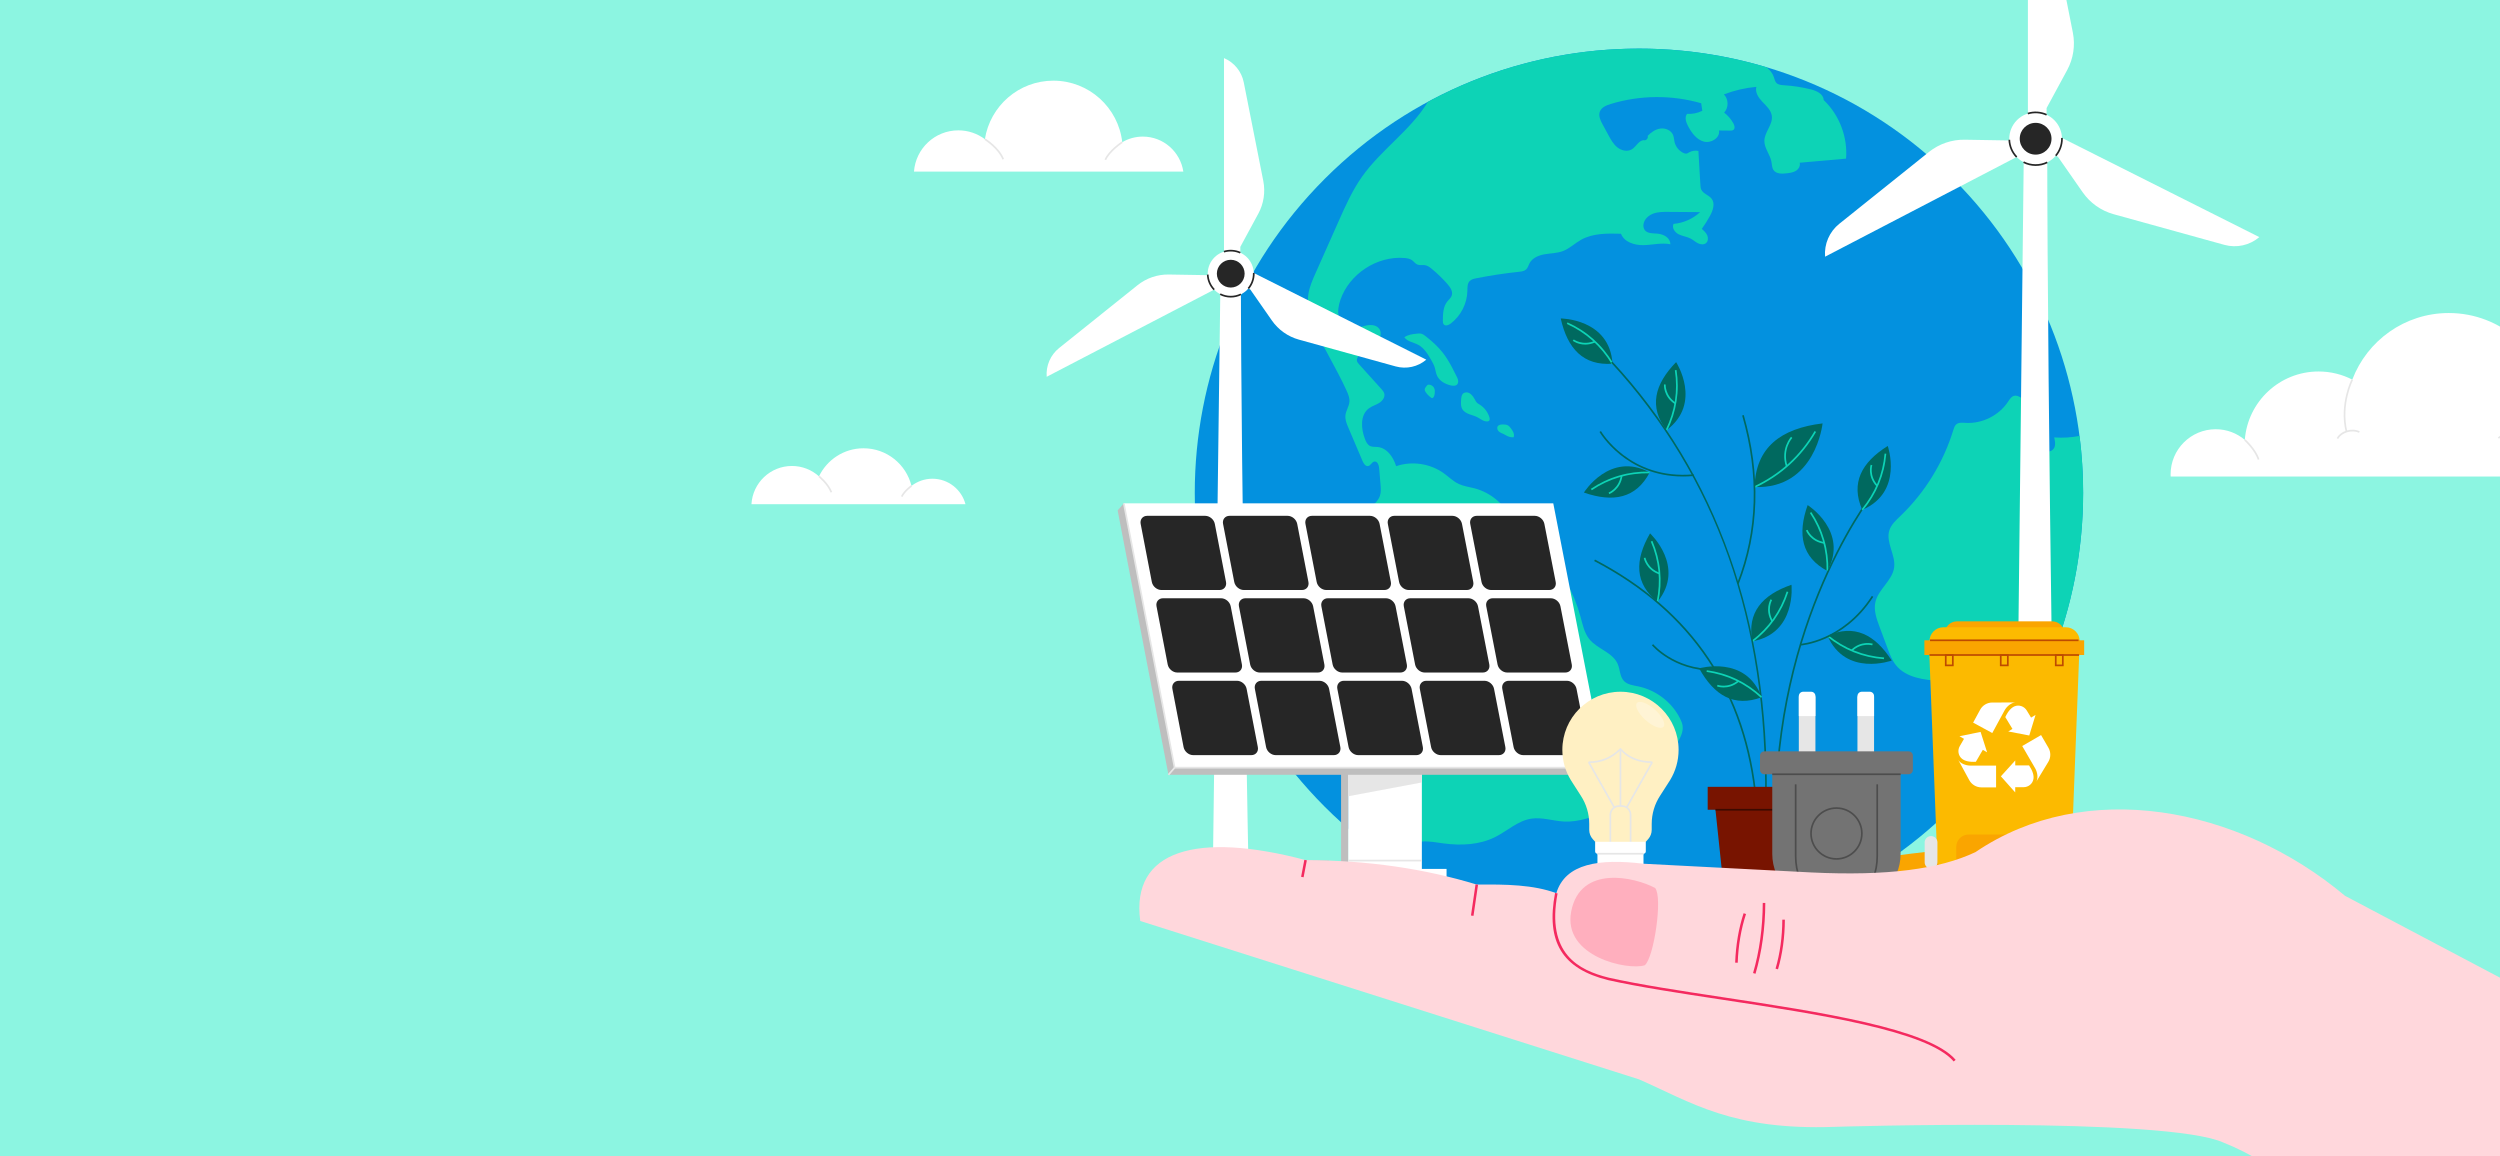 <svg width="1198" height="554" viewBox="0 0 1198 554" fill="none" xmlns="http://www.w3.org/2000/svg">
<rect x="0" y="0" width="1198" height="554" fill="#333333" stroke="none"/>
<g clip-path="url(#clip0_380_13444)">
<rect width="1198" height="554" fill="#8CF5E1"/>
<path d="M995.311 402.534C1032.63 396.509 1061.52 404.201 1061.22 427.102L1029.47 435.149L843.236 422.86C878.04 413.135 926.149 405.88 995.311 402.534Z" fill="#FAA500"/>
<path d="M935.899 386.656C1019.02 303.531 1019.02 168.759 935.899 85.635C852.775 2.51 718.003 2.51 634.878 85.635C551.754 168.759 551.754 303.531 634.878 386.656C718.003 469.78 852.775 469.78 935.899 386.656Z" fill="#0391DF"/>
<path d="M687.473 175.921C687.096 174.759 686.487 173.687 685.883 172.625C684.258 169.768 682.486 166.765 679.583 165.225C677.334 164.031 674.429 163.714 672.964 161.631C674.645 160.377 676.842 160.113 678.928 159.89C679.649 159.813 680.389 159.738 681.092 159.918C681.878 160.12 682.547 160.623 683.186 161.123C686.13 163.429 688.943 165.938 691.266 168.87C692.964 171.014 694.384 173.363 695.672 175.772C696.325 176.993 696.946 178.232 697.557 179.475C698.072 180.523 698.822 181.637 698.763 182.847C698.579 186.618 692.847 184.14 691.251 183.022C690.205 182.288 689.27 181.351 688.7 180.196C688.037 178.853 687.93 177.332 687.473 175.921Z" fill="#0DD3B6"/>
<path d="M700.704 196.011C701.39 197.207 702.662 197.946 703.949 198.442C705.235 198.938 706.596 199.249 707.825 199.876C709.462 200.71 711.007 202.131 712.834 201.929C713.071 201.903 713.314 201.844 713.502 201.697C713.979 201.322 713.902 200.586 713.731 200.004C713 197.527 711.345 195.335 709.163 193.954C708.61 193.604 708.014 193.295 707.582 192.804C707.235 192.408 707.017 191.919 706.769 191.454C705.823 189.684 704.095 187.379 701.78 188.181C700.234 188.716 700.192 190.869 700.117 192.212C700.045 193.499 700.043 194.858 700.704 196.011Z" fill="#0DD3B6"/>
<path d="M685.956 190.696C686.037 190.748 686.123 190.801 686.219 190.81C686.321 190.819 686.421 190.778 686.511 190.727C687.193 190.339 687.404 189.466 687.499 188.687C687.61 187.78 687.647 186.821 687.264 185.991C686.955 185.32 686.364 184.798 685.679 184.532C685.332 184.396 684.958 184.326 684.584 184.336C684.083 184.35 683.9 184.588 683.615 184.963C683.229 185.473 682.672 186.052 682.72 186.741C682.773 187.502 683.394 188.25 683.857 188.815C684.47 189.565 685.188 190.12 685.956 190.696Z" fill="#0DD3B6"/>
<path d="M720.645 208.057C721.226 208.347 721.77 208.709 722.36 208.98C723.24 209.385 724.214 209.582 725.182 209.551C725.223 209.55 725.266 209.548 725.3 209.526C725.342 209.498 725.362 209.448 725.378 209.399C725.614 208.67 725.488 207.862 725.188 207.156C724.889 206.45 724.427 205.827 723.969 205.211C723.616 204.736 723.251 204.25 722.749 203.935C722.03 203.485 721.09 203.389 720.26 203.391C719.606 203.392 718.899 203.455 718.307 203.756C717.081 204.379 717.362 205.892 718.224 206.725C718.895 207.374 719.828 207.648 720.645 208.057Z" fill="#0DD3B6"/>
<path d="M996.513 208.899C992.516 209.663 988.42 209.909 984.362 209.614C984.718 211.145 985.069 212.78 984.527 214.256C983.986 215.732 982.165 216.842 980.802 216.06C979.748 215.455 979.459 214.093 979.274 212.892C977.933 204.196 975.703 194.254 967.883 190.22C967.111 189.822 966.25 189.489 965.392 189.626C963.934 189.86 963.05 191.303 962.233 192.533C957.852 199.127 949.828 203.122 941.926 202.642C940.359 202.547 938.589 202.352 937.41 203.387C936.652 204.053 936.338 205.078 936.043 206.043C931.273 221.639 922.45 235.976 910.676 247.261C908.558 249.29 906.257 251.36 905.375 254.157C903.557 259.92 908.463 265.905 907.678 271.896C906.85 278.225 900.062 282.338 898.68 288.569C897.812 292.48 899.235 296.496 900.636 300.249C901.957 303.79 903.279 307.331 904.601 310.872C905.627 313.621 906.681 316.421 908.505 318.72C913.339 324.81 922.039 325.818 929.796 326.354C936.63 326.826 944.611 326.828 948.904 321.489C957.464 316.53 955.894 335.362 954.466 338.616C951.901 344.467 950.435 350.799 950.173 357.182C950.049 360.217 950.375 363.201 950.486 366.225C950.533 367.488 950.799 368.584 951.188 369.613C980.615 333.105 998.243 286.687 998.243 236.145C998.243 226.914 997.653 217.82 996.513 208.899Z" fill="#0DD3B6"/>
<path d="M672.142 408.119C674.006 405.086 677.671 403.568 681.218 403.272C684.765 402.976 688.306 403.703 691.834 404.172C700.167 405.28 708.971 404.879 716.484 401.111C722.293 398.199 727.315 393.317 733.735 392.311C738.967 391.491 744.217 393.417 749.507 393.677C756.581 394.025 763.424 391.399 770.019 388.816C771.304 388.312 772.653 387.763 773.501 386.673C774.139 385.853 774.418 384.817 774.646 383.804C775.931 378.09 776.94 370.943 782.467 369.006C784.983 368.125 787.768 368.69 790.403 368.283C796.56 367.333 800.59 361.497 803.721 356.111C805.191 353.584 806.679 350.807 806.318 347.906C806.164 346.67 805.677 345.499 805.123 344.383C801.242 336.563 793.638 330.696 785.09 328.926C782.625 328.415 779.879 328.119 778.161 326.279C776.197 324.174 776.359 320.897 775.237 318.246C772.858 312.625 765.502 311.057 761.648 306.324C759.181 303.296 758.394 299.288 757.376 295.518C755.838 289.82 753.6 284.311 750.73 279.154C749.816 277.513 748.779 275.846 747.182 274.857C744.834 273.404 741.832 273.727 739.162 273.024C734.373 271.764 731.083 267.311 729.201 262.731C727.32 258.15 726.444 253.186 724.318 248.713C720.909 241.541 714.228 236.005 706.547 233.988C704.047 233.332 701.429 233.021 699.083 231.936C696.375 230.682 694.234 228.494 691.811 226.754C685.334 222.103 676.576 220.808 669.031 223.385C667.654 219.04 664.776 214.758 660.253 214.203C659.022 214.052 657.71 214.273 656.587 213.75C655.309 213.155 654.628 211.764 654.116 210.451C652.17 205.459 651.694 198.827 656.01 195.651C657.49 194.562 659.326 194.071 660.889 193.106C662.453 192.14 663.805 190.364 663.34 188.586C663.112 187.715 662.489 187.011 661.886 186.343C658.359 182.434 654.832 178.525 651.305 174.616C650.816 174.074 650.304 173.484 650.21 172.76C650.095 171.871 650.643 171.033 651.26 170.384C653.339 168.197 656.351 167.169 658.712 165.289C661.073 163.41 662.704 159.803 660.841 157.43C659.309 155.478 656.34 155.516 653.941 156.151C651.542 156.785 649.092 157.84 646.672 157.296C644.053 156.707 642.129 154.272 641.526 151.657C640.923 149.041 641.442 146.288 642.307 143.748C646.557 131.257 659.907 122.525 673.054 123.638C674.294 123.743 675.579 123.945 676.599 124.66C677.534 125.315 678.195 126.369 679.255 126.794C680.38 127.245 681.662 126.874 682.858 127.067C684.111 127.271 685.173 128.073 686.154 128.879C688.833 131.08 691.331 133.502 693.615 136.111C694.99 137.68 696.369 139.742 695.651 141.701C695.25 142.797 694.277 143.56 693.547 144.47C691.566 146.938 691.443 150.365 691.409 153.529C691.402 154.244 691.427 155.044 691.937 155.546C692.782 156.378 694.206 155.778 695.155 155.065C699.986 151.433 703.023 145.522 703.162 139.48C703.202 137.786 703.105 135.87 704.29 134.659C705.091 133.842 706.282 133.574 707.404 133.352C714.18 132.01 721.017 130.973 727.886 130.245C729.116 130.115 730.444 129.952 731.339 129.099C732.156 128.321 732.424 127.145 732.952 126.148C734.325 123.554 737.374 122.326 740.267 121.833C743.16 121.339 746.175 121.361 748.92 120.325C752.119 119.118 754.631 116.601 757.611 114.925C763.317 111.717 770.233 111.82 776.777 112.01C778.316 116.03 783.275 117.565 787.579 117.471C791.884 117.377 796.221 116.204 800.444 117.045C800.384 113.898 797.219 112.182 794.081 111.944C791.972 111.783 789.47 111.945 788.185 110.264C787.548 109.43 787.398 108.297 787.59 107.265C788.03 104.906 790.094 103.116 792.356 102.314C794.617 101.511 797.074 101.52 799.473 101.538C804.55 101.576 809.627 101.613 814.705 101.652C811.228 104.86 806.672 106.877 801.959 107.293C801.028 109.131 802.569 111.352 804.411 112.277C806.252 113.202 808.401 113.391 810.22 114.359C811.425 115 812.44 115.96 813.66 116.572C814.88 117.183 816.477 117.373 817.523 116.496C818.56 115.626 818.653 113.994 818.106 112.756C817.559 111.517 816.516 110.579 815.502 109.681C816.944 107.669 818.261 105.569 819.444 103.396C820.819 100.871 821.968 97.603 820.26 95.29C818.91 93.46 816.143 92.888 815.227 90.806C814.919 90.108 814.871 89.327 814.826 88.566C814.509 83.151 814.191 77.737 813.874 72.322C812.379 71.999 810.766 72.248 809.437 73.007C808.994 73.261 808.558 73.576 808.05 73.626C807.651 73.665 807.256 73.533 806.889 73.375C804.692 72.428 802.995 70.4 802.449 68.072C802.185 66.945 802.173 65.752 801.732 64.682C800.811 62.445 798.127 61.297 795.727 61.598C793.327 61.899 791.22 63.377 789.551 65.127C790.03 66.229 788.705 67.602 787.587 67.162C785.214 67.399 784.042 70.277 782.016 71.535C779.911 72.842 777.043 72.197 775.096 70.665C773.148 69.134 771.915 66.894 770.733 64.716C769.812 63.02 768.892 61.324 767.971 59.627C766.943 57.733 765.887 55.532 766.638 53.512C767.408 51.442 769.738 50.474 771.85 49.828C785.867 45.538 801.133 45.416 815.217 49.482C815.392 50.684 815.568 51.886 815.743 53.089C813.501 54.224 810.947 54.736 808.44 54.551C807.126 56.216 807.965 58.653 808.965 60.523C810.657 63.689 812.984 66.895 816.446 67.845C819.909 68.796 824.363 66.064 823.76 62.525C825.521 62.544 827.282 62.563 829.044 62.582C829.599 62.588 830.199 62.58 830.646 62.249C831.57 61.564 831.196 60.106 830.634 59.103C829.523 57.117 828.015 55.355 826.225 53.949C828.433 51.611 828.373 47.504 826.097 45.233C831.081 43.32 836.33 42.1 841.647 41.62C840.917 44.249 842.709 46.88 844.595 48.852C846.481 50.823 848.689 52.83 849.058 55.533C849.628 59.712 845.538 63.279 845.482 67.496C845.435 71.032 848.209 73.992 848.867 77.467C849.128 78.846 849.075 80.36 849.876 81.513C851.175 83.385 853.915 83.318 856.178 83.051C857.704 82.871 859.285 82.672 860.591 81.863C861.897 81.054 862.846 79.45 862.4 77.98C869.809 77.325 877.218 76.669 884.627 76.014C885.476 65.68 881.412 55.049 873.884 47.917C873.841 45.078 870.586 43.542 867.832 42.849C863.607 41.785 859.283 41.117 854.934 40.854C853.604 40.774 852.124 40.667 851.219 39.689C850.532 38.946 850.357 37.882 850.032 36.923C849.37 34.967 848.057 33.447 846.442 32.193C827.1 26.412 806.611 23.291 785.389 23.291C748.768 23.291 714.31 32.542 684.218 48.829C676.045 62.379 661.918 71.628 652.715 84.629C648.052 91.216 644.744 98.647 641.466 106.022C637.783 114.31 634.1 122.598 630.417 130.885C628.979 134.122 627.526 137.406 626.983 140.907C625.648 149.501 629.909 157.867 634.036 165.523C635.15 167.59 636.265 169.658 637.379 171.725C640.12 176.809 642.863 181.898 645.263 187.152C646.036 188.844 646.79 190.641 646.646 192.496C646.469 194.77 644.97 196.77 644.729 199.038C644.512 201.077 645.332 203.068 646.135 204.954C648.407 210.293 650.68 215.631 652.952 220.97C653.46 222.164 654.375 223.588 655.646 223.324C656.868 223.071 657.383 221.357 658.617 221.173C660.084 220.954 660.77 222.915 660.893 224.392C661.111 226.994 661.328 229.595 661.546 232.197C661.698 234.013 661.843 235.89 661.259 237.617C660.572 239.648 658.965 241.216 657.352 242.628C652.264 247.083 646.56 250.837 641.81 255.651C637.059 260.466 633.221 266.685 633.168 273.448C633.036 290.25 642.531 306.715 651.814 320.721C653.527 323.307 655.349 325.852 656.559 328.708C660.101 337.07 657.895 346.738 654.496 355.159C652.684 359.647 650.517 364.117 650.131 368.942C649.365 378.529 655.744 387.855 654.011 397.315C653.69 399.064 653.093 400.841 653.468 402.579C653.533 402.884 653.665 403.16 653.781 403.443C659.518 407.962 665.497 412.185 671.688 416.105C670.953 413.275 671.052 409.891 672.142 408.119Z" fill="#0DD3B6"/>
<path d="M985.384 449.702H965.558L969.912 63.682H981.03C981.03 202.52 985.384 449.702 985.384 449.702Z" fill="white"/>
<path d="M971.771 62.396V-51.701C977.37 -49.331 981.432 -44.34 982.614 -38.376L993.312 15.623C994.524 21.745 993.561 28.098 990.587 33.584L980.724 51.784V62.396H971.771Z" fill="white"/>
<path d="M980.723 62.396L1082.67 113.625C1078.04 117.565 1071.76 118.953 1065.9 117.331L1012.84 102.644C1006.83 100.979 1001.59 97.266 998.019 92.146L986.185 75.161L976.703 70.396L980.723 62.396Z" fill="white"/>
<path d="M975.787 70.339L874.575 123.008C874.092 116.947 876.644 111.04 881.39 107.238L924.353 72.821C929.223 68.92 935.303 66.842 941.543 66.947L962.241 67.295L971.654 62.396L975.787 70.339Z" fill="white"/>
<path d="M984.398 75.408C989.328 70.478 989.328 62.485 984.398 57.555C979.467 52.624 971.474 52.624 966.544 57.554C961.614 62.485 961.614 70.478 966.544 75.408C971.474 80.338 979.467 80.338 984.398 75.408Z" fill="white"/>
<path d="M975.471 74.094C979.676 74.094 983.084 70.686 983.084 66.481C983.084 62.276 979.676 58.868 975.471 58.868C971.266 58.868 967.857 62.276 967.857 66.481C967.857 70.686 971.266 74.094 975.471 74.094Z" fill="#262626"/>
<path d="M966.098 75.537C963.869 73.229 962.573 70.195 962.448 66.995L963.265 66.962C963.382 69.962 964.595 72.806 966.685 74.969L966.098 75.537Z" fill="#262626"/>
<path d="M975.471 79.514C973.365 79.514 971.353 79.026 969.493 78.065L969.867 77.339C973.29 79.107 977.434 79.139 980.876 77.438L981.24 78.171C979.438 79.062 977.497 79.514 975.471 79.514Z" fill="#262626"/>
<path d="M985.431 74.888L984.805 74.361C986.663 72.161 987.687 69.363 987.687 66.481L987.68 66.1L988.498 66.08L988.504 66.481C988.504 69.556 987.412 72.541 985.431 74.888Z" fill="#262626"/>
<path d="M980.554 55.37C977.84 54.125 974.69 53.927 971.839 54.815L971.596 54.034C974.637 53.088 977.995 53.299 980.895 54.627L980.554 55.37Z" fill="#262626"/>
<path d="M598.436 423.939H581.106L584.912 128.695H594.63C594.63 234.883 598.436 423.939 598.436 423.939Z" fill="white"/>
<path d="M586.537 127.57V27.838C591.431 29.909 594.982 34.271 596.015 39.485L605.366 86.686C606.426 92.037 605.584 97.59 602.985 102.386L594.363 118.295V127.57H586.537Z" fill="white"/>
<path d="M594.362 127.57L683.477 172.35C679.428 175.794 673.936 177.007 668.814 175.589L622.439 162.752C617.182 161.296 612.598 158.051 609.48 153.575L599.136 138.728L590.848 134.564L594.362 127.57Z" fill="white"/>
<path d="M590.048 134.513L501.577 180.552C501.155 175.254 503.386 170.09 507.534 166.767L545.088 136.683C549.345 133.273 554.66 131.457 560.114 131.548L578.206 131.852L586.435 127.57L590.048 134.513Z" fill="white"/>
<path d="M600.806 131.141C600.806 137.235 595.865 142.176 589.771 142.176C583.676 142.176 578.736 137.235 578.736 131.141C578.736 125.046 583.676 120.106 589.771 120.106C595.865 120.106 600.806 125.046 600.806 131.141Z" fill="white"/>
<path d="M589.771 137.796C593.446 137.796 596.426 134.817 596.426 131.141C596.426 127.466 593.446 124.486 589.771 124.486C586.096 124.486 583.116 127.466 583.116 131.141C583.116 134.817 586.096 137.796 589.771 137.796Z" fill="#262626"/>
<path d="M581.541 139.092C579.582 137.066 578.444 134.403 578.335 131.592L579.153 131.56C579.253 134.17 580.31 136.643 582.129 138.524L581.541 139.092Z" fill="#262626"/>
<path d="M589.771 142.584C587.946 142.584 586.131 142.145 584.522 141.313L584.899 140.586C587.867 142.121 591.478 142.154 594.474 140.673L594.835 141.405C593.255 142.188 591.55 142.584 589.771 142.584Z" fill="#262626"/>
<path d="M598.517 138.523L597.891 137.996C599.508 136.084 600.397 133.649 600.397 131.141L600.392 130.81L601.21 130.788L601.215 131.141C601.215 133.842 600.257 136.464 598.517 138.523Z" fill="#262626"/>
<path d="M594.193 121.475C591.834 120.393 589.096 120.22 586.612 120.992L586.369 120.211C589.043 119.384 591.992 119.567 594.535 120.733L594.193 121.475Z" fill="#262626"/>
<path d="M681.353 362.143H646.033V418.886H681.353V362.143Z" fill="white"/>
<path d="M642.642 418.886H646.033V362.143H642.642V418.886Z" fill="#BEBEBE"/>
<path d="M681.353 374.947L646.033 381.568V362.143H681.353V374.947Z" fill="#E6E6E6"/>
<path d="M766.058 371.282H559.918L535.572 244.602L538.531 241.191L769.469 367.872L766.058 371.282Z" fill="#BEBEBE"/>
<path d="M693.191 416.381H626.361V422.873H693.191V416.381Z" fill="white"/>
<path d="M636.861 412.394H626.361V418.886H636.861V412.394Z" fill="#BEBEBE"/>
<path d="M769.017 367.872H562.877L538.531 241.191H744.327L769.017 367.872Z" fill="white"/>
<path d="M769.017 368.281H562.54L538.13 241.268L538.931 241.115L563.214 367.463H769.017V368.281Z" fill="#E6E6E6"/>
<path d="M577.552 247.185H549.707C547.593 247.185 546.196 248.915 546.603 251.029L551.96 278.89C552.366 281.005 554.429 282.736 556.544 282.736H584.403C586.517 282.736 587.914 281.005 587.506 278.89L582.136 251.029C581.729 248.915 579.666 247.185 577.552 247.185Z" fill="#262626"/>
<path d="M617.032 247.185H589.187C587.073 247.185 585.677 248.915 586.085 251.029L591.456 278.89C591.864 281.005 593.928 282.736 596.042 282.736H623.901C626.016 282.736 627.411 281.005 627.002 278.89L621.618 251.029C621.209 248.915 619.146 247.185 617.032 247.185Z" fill="#262626"/>
<path d="M656.511 247.185H628.666C626.553 247.185 625.157 248.915 625.566 251.029L630.952 278.89C631.361 281.005 633.426 282.736 635.541 282.736H663.399C665.514 282.736 666.909 281.005 666.499 278.89L661.1 251.029C660.69 248.915 658.625 247.185 656.511 247.185Z" fill="#262626"/>
<path d="M695.991 247.185H668.146C666.032 247.185 664.638 248.915 665.048 251.029L670.448 278.89C670.858 281.005 672.924 282.736 675.039 282.736H702.897C705.012 282.736 706.406 281.005 705.995 278.89L700.581 251.029C700.17 248.915 698.105 247.185 695.991 247.185Z" fill="#262626"/>
<path d="M735.471 247.185H707.626C705.512 247.185 704.119 248.915 704.529 251.029L709.944 278.89C710.356 281.005 712.422 282.736 714.537 282.736H742.395C744.51 282.736 745.903 281.005 745.491 278.89L740.063 251.029C739.651 248.915 737.585 247.185 735.471 247.185Z" fill="#262626"/>
<path d="M585.164 286.688H557.304C555.189 286.688 553.792 288.42 554.199 290.536L559.561 318.426C559.969 320.544 562.033 322.277 564.149 322.277H592.022C594.137 322.277 595.535 320.544 595.126 318.426L589.751 290.536C589.343 288.42 587.279 286.688 585.164 286.688Z" fill="#262626"/>
<path d="M624.664 286.688H596.805C594.69 286.688 593.293 288.42 593.701 290.536L599.078 318.426C599.486 320.544 601.552 322.277 603.668 322.277H631.54C633.656 322.277 635.053 320.544 634.643 318.426L629.253 290.536C628.844 288.42 626.779 286.688 624.664 286.688Z" fill="#262626"/>
<path d="M664.165 286.688H636.305C634.19 286.688 632.794 288.42 633.203 290.536L638.595 318.426C639.004 320.544 641.07 322.277 643.186 322.277H671.059C673.175 322.277 674.57 320.544 674.16 318.426L668.755 290.536C668.345 288.42 666.28 286.688 664.165 286.688Z" fill="#262626"/>
<path d="M703.665 286.688H675.805C673.69 286.688 672.296 288.42 672.706 290.536L678.112 318.426C678.522 320.544 680.589 322.277 682.705 322.277H710.578C712.694 322.277 714.088 320.544 713.677 318.426L708.258 290.536C707.846 288.42 705.78 286.688 703.665 286.688Z" fill="#262626"/>
<path d="M743.165 286.688H715.305C713.19 286.688 711.797 288.42 712.208 290.536L717.628 318.426C718.04 320.544 720.108 322.277 722.224 322.277H750.096C752.213 322.277 753.606 320.544 753.193 318.426L747.76 290.536C747.348 288.42 745.28 286.688 743.165 286.688Z" fill="#262626"/>
<path d="M592.784 326.233H564.91C562.794 326.233 561.396 327.967 561.803 330.085L567.171 358.004C567.579 360.124 569.644 361.859 571.761 361.859H599.649C601.766 361.859 603.163 360.124 602.755 358.004L597.374 330.085C596.965 327.967 594.9 326.233 592.784 326.233Z" fill="#262626"/>
<path d="M632.305 326.233H604.431C602.315 326.233 600.917 327.967 601.326 330.085L606.708 358.004C607.117 360.124 609.184 361.859 611.301 361.859H639.188C641.305 361.859 642.702 360.124 642.292 358.004L636.896 330.085C636.487 327.967 634.421 326.233 632.305 326.233Z" fill="#262626"/>
<path d="M671.826 326.233H643.951C641.835 326.233 640.439 327.967 640.849 330.085L646.246 358.004C646.655 360.124 648.723 361.859 650.84 361.859H678.727C680.844 361.859 682.24 360.124 681.829 358.004L676.419 330.085C676.009 327.967 673.942 326.233 671.826 326.233Z" fill="#262626"/>
<path d="M711.346 326.233H683.472C681.356 326.233 679.961 327.967 680.372 330.085L685.783 358.004C686.194 360.124 688.262 361.859 690.379 361.859H718.267C720.383 361.859 721.779 360.124 721.367 358.004L715.942 330.085C715.53 327.967 713.462 326.233 711.346 326.233Z" fill="#262626"/>
<path d="M750.867 326.233H722.993C720.877 326.233 719.483 327.967 719.894 330.085L725.32 358.004C725.732 360.124 727.802 361.859 729.919 361.859H757.806C759.923 361.859 761.317 360.124 760.904 358.004L755.465 330.085C755.052 327.967 752.983 326.233 750.867 326.233Z" fill="#262626"/>
<path d="M560.227 371.55L559.61 371.013L562.569 367.603L563.185 368.14L560.227 371.55Z" fill="#E6E6E6"/>
<path d="M681.353 411.986H646.033V412.803H681.353V411.986Z" fill="#E6E6E6"/>
<path d="M804.38 359.33C804.38 343.948 791.91 331.479 776.528 331.479C761.146 331.479 748.676 343.948 748.676 359.33C748.676 364.618 750.15 369.561 752.709 373.772L757.505 381.256C760.148 385.281 761.557 389.992 761.557 394.807V397.678C761.557 399.313 762.16 400.891 763.251 402.109L764.486 403.488H788.57L789.805 402.109C790.896 400.891 791.499 399.313 791.499 397.678V394.807C791.499 389.992 792.908 385.281 795.551 381.256L800.347 373.772C802.906 369.561 804.38 364.618 804.38 359.33Z" fill="#FFF0C3"/>
<path d="M777.18 417.664H775.876C773.339 417.664 771.275 415.6 771.275 413.063V390.441C771.275 387.904 773.339 385.84 775.876 385.84H777.18C779.717 385.84 781.781 387.904 781.781 390.441V413.063C781.781 415.6 779.717 417.664 777.18 417.664ZM775.876 386.657C773.789 386.657 772.092 388.354 772.092 390.441V413.063C772.092 415.15 773.789 416.847 775.876 416.847H777.18C779.267 416.847 780.964 415.15 780.964 413.063V390.441C780.964 388.354 779.267 386.657 777.18 386.657H775.876Z" fill="#E6E6E6"/>
<path d="M779.824 426.336H773.233C771.675 426.336 770.401 425.062 770.401 423.505C770.401 421.947 771.675 420.673 773.233 420.673H779.824C781.381 420.673 782.655 421.947 782.655 423.505C782.655 425.062 781.381 426.336 779.824 426.336Z" fill="#FCBA00"/>
<path d="M778.188 403.386H764.388V408.007C764.388 408.619 764.883 409.114 765.495 409.114V416.512C765.495 420.65 768.849 424.004 772.987 424.004H780.069C784.207 424.004 787.562 420.65 787.562 416.512V409.114C788.173 409.114 788.668 408.619 788.668 408.007V403.386H778.188Z" fill="white"/>
<path d="M787.562 408.705H765.494V409.522H787.562V408.705Z" fill="#E6E6E6"/>
<path d="M776.937 358.931H776.12V386.249H776.937V358.931Z" fill="#E6E6E6"/>
<path d="M761.661 365.044L760.949 365.447L773.144 387.01L773.856 386.608L761.661 365.044Z" fill="#E6E6E6"/>
<path d="M791.391 365.042L779.203 386.61L779.915 387.012L792.103 365.444L791.391 365.042Z" fill="#E6E6E6"/>
<path d="M761.662 365.657C761.541 365.657 761.42 365.656 761.298 365.654L761.311 364.837C766.987 364.904 772.044 362.843 776.24 358.642L776.551 358.33L776.838 358.665C780.314 362.717 785.333 364.794 791.754 364.837L791.748 365.654C785.255 365.611 780.129 363.55 776.508 359.525C772.304 363.595 767.312 365.657 761.662 365.657Z" fill="#E6E6E6"/>
<path d="M793.023 340.07C796.535 343.217 798.383 346.882 797.152 348.256C795.92 349.63 792.075 348.193 788.564 345.046C785.052 341.899 783.203 338.234 784.435 336.86C785.666 335.486 789.511 336.923 793.023 340.07Z" fill="white" fill-opacity="0.3"/>
<path d="M873.375 202.895C873.375 202.895 870.108 234.496 840.801 233.38C841.305 214.442 853.373 205.305 873.375 202.895Z" fill="#00695F"/>
<path d="M840.975 233.75L840.627 233.009C853.04 227.171 862.77 218.272 869.549 206.562L870.258 206.97C863.393 218.829 853.541 227.838 840.975 233.75Z" fill="#0DD3B6"/>
<path d="M855.813 223.575C853.043 215.084 858.219 209.365 858.271 209.308L858.872 209.863C858.822 209.916 853.974 215.301 856.589 223.323L855.813 223.575Z" fill="#0DD3B6"/>
<path d="M759.004 236.033C759.004 236.033 771.441 216.124 790.526 226.389C784.037 238.792 773.061 240.933 759.004 236.033Z" fill="#00695F"/>
<path d="M762.794 234.931L762.338 234.251C770.767 228.601 780.252 225.803 790.533 225.98L790.52 226.797C780.384 226.614 771.078 229.374 762.794 234.931Z" fill="#0DD3B6"/>
<path d="M771.149 236.785L770.853 236.022C770.903 236.002 775.813 234.025 776.675 227.916L777.483 228.031C776.553 234.628 771.369 236.7 771.149 236.785Z" fill="#0DD3B6"/>
<path d="M790.701 255.587C790.701 255.587 807.935 271.525 794.284 288.356C783.313 279.663 783.26 268.48 790.701 255.587Z" fill="#00695F"/>
<path d="M794.685 288.439L793.884 288.273C795.931 278.368 794.986 268.692 791.074 259.515L791.828 259.196C795.803 268.527 796.766 278.367 794.685 288.439Z" fill="#0DD3B6"/>
<path d="M795.107 275.236C788.802 273.089 787.736 267.61 787.693 267.378L788.498 267.231C788.507 267.282 789.534 272.476 795.372 274.463L795.107 275.236Z" fill="#0DD3B6"/>
<path d="M906.511 316.536C906.511 316.536 884.438 324.525 875.757 304.669C888.517 298.915 898.476 304.005 906.511 316.536Z" fill="#00695F"/>
<path d="M902.789 315.879C892.669 315.124 883.488 311.46 875.499 304.986L876.013 304.351C883.871 310.717 892.899 314.322 902.85 315.065L902.789 315.879Z" fill="#0DD3B6"/>
<path d="M887.597 312.015L887.032 311.425C891.838 306.811 897.195 308.38 897.419 308.449L897.179 309.231C897.127 309.215 892.045 307.738 887.597 312.015Z" fill="#0DD3B6"/>
<path d="M858.475 280.221C858.475 280.221 861.042 303.554 839.701 307.317C837.113 293.561 844.404 285.08 858.475 280.221Z" fill="#00695F"/>
<path d="M839.949 307.641L839.454 306.993C847.491 300.854 853.12 292.928 856.182 283.432L856.961 283.684C853.845 293.34 848.121 301.401 839.949 307.641Z" fill="#0DD3B6"/>
<path d="M848.923 297.949C845.567 292.194 848.353 287.357 848.474 287.154L849.178 287.569C849.151 287.615 846.523 292.21 849.628 297.537L848.923 297.949Z" fill="#0DD3B6"/>
<path d="M866.222 242.036C866.222 242.036 886.066 254.574 875.704 273.607C863.335 267.055 861.249 256.067 866.222 242.036Z" fill="#00695F"/>
<path d="M876.114 273.616L875.296 273.6C875.507 263.485 872.817 254.144 867.304 245.832L867.984 245.379C873.593 253.832 876.328 263.333 876.114 273.616Z" fill="#0DD3B6"/>
<path d="M874.128 260.556C867.538 259.592 865.491 254.397 865.408 254.177L866.171 253.886C866.19 253.936 868.144 258.856 874.246 259.749L874.128 260.556Z" fill="#0DD3B6"/>
<path d="M803.196 173.528C803.196 173.528 815.956 193.231 798.57 206.167C790.087 195.033 792.799 184.183 803.196 173.528Z" fill="#00695F"/>
<path d="M798.937 206.347L798.203 205.989C802.633 196.896 804.11 187.287 802.588 177.428L803.396 177.303C804.943 187.33 803.442 197.101 798.937 206.347Z" fill="#0DD3B6"/>
<path d="M802.609 193.658C797.029 190.019 797.35 184.445 797.368 184.209L798.182 184.266C798.178 184.319 797.891 189.605 803.056 192.973L802.609 193.658Z" fill="#0DD3B6"/>
<path d="M747.895 152.602C747.895 152.602 771.369 152.662 772.72 174.291C758.76 175.323 751.149 167.128 747.895 152.602Z" fill="#00695F"/>
<path d="M772.368 174.5C767.168 165.826 759.922 159.346 750.832 155.24L751.167 154.494C760.412 158.671 767.782 165.26 773.071 174.081L772.368 174.5Z" fill="#0DD3B6"/>
<path d="M759.652 165.129C756.123 165.129 753.8 163.417 753.665 163.315L754.157 162.662C754.2 162.695 758.468 165.82 764.113 163.331L764.442 164.078C762.692 164.851 761.075 165.129 759.652 165.129Z" fill="#0DD3B6"/>
<path d="M846.625 382.373L845.808 382.363C846.373 340.254 840.455 301.361 828.218 266.762C815.982 232.17 797.085 200.895 772.051 173.805L772.651 173.251C822.87 227.592 847.759 297.951 846.625 382.373Z" fill="#00695F"/>
<path d="M851.436 383.963L850.618 383.943C852.681 290.605 898.686 234.245 899.151 233.686L899.78 234.21C899.317 234.765 853.492 290.923 851.436 383.963Z" fill="#00695F"/>
<path d="M841.143 383.989C836.432 331.891 810.452 293.156 763.926 268.859L764.306 268.135C811.094 292.569 837.219 331.523 841.957 383.916L841.143 383.989Z" fill="#00695F"/>
<path d="M833.204 279.8L832.441 279.503C842.168 254.502 842.974 227.455 834.84 199.113L835.625 198.888C843.811 227.405 842.995 254.628 833.204 279.8Z" fill="#00695F"/>
<path d="M821.192 321.425C801.835 321.425 791.681 309.334 791.579 309.209L792.211 308.69C792.31 308.811 802.238 320.608 821.192 320.608C821.454 320.608 821.715 320.606 821.98 320.601L821.993 321.419C821.725 321.424 821.457 321.425 821.192 321.425Z" fill="#00695F"/>
<path d="M862.739 309.357L862.688 308.543C862.739 308.538 867.86 308.181 874.616 305.176C880.847 302.405 889.786 296.752 896.986 285.552L897.673 285.993C890.354 297.379 881.256 303.123 874.913 305.938C868.029 308.993 862.951 309.345 862.739 309.357Z" fill="#00695F"/>
<path d="M806.523 228.343C778.973 228.343 766.602 207.212 766.474 206.985L767.183 206.58C767.317 206.814 780.933 230.102 811.584 227.291L811.658 228.105C809.892 228.266 808.179 228.343 806.523 228.343Z" fill="#00695F"/>
<path d="M865.767 430.381H826.524L821.487 382.802H870.804L865.767 430.381Z" fill="#781400"/>
<path d="M873.348 377.05H818.318V388.03H873.348V377.05Z" fill="#781400"/>
<path opacity="0.5" d="M870.252 387.622H822.041V388.439H870.252V387.622Z" fill="black"/>
<path d="M904.613 213.709C904.613 213.709 912.336 235.877 892.378 244.32C886.777 231.491 891.986 221.594 904.613 213.709Z" fill="#00695F"/>
<path d="M892.692 244.582L892.063 244.058C898.524 236.277 902.237 227.292 903.098 217.354L903.912 217.424C903.037 227.531 899.261 236.668 892.692 244.582Z" fill="#0DD3B6"/>
<path d="M899.269 233.126C894.711 228.266 896.344 222.929 896.416 222.704L897.195 222.951C897.179 223.003 895.647 228.068 899.866 232.567L899.269 233.126Z" fill="#0DD3B6"/>
<path d="M814.229 320.27C814.229 320.27 836.778 313.743 844.141 334.125C831.031 339.031 821.427 333.3 814.229 320.27Z" fill="#00695F"/>
<path d="M843.863 334.425C836.44 327.557 827.667 323.37 817.787 321.977L817.902 321.17C827.948 322.584 836.871 326.842 844.419 333.825L843.863 334.425Z" fill="#0DD3B6"/>
<path d="M825.965 329.433C824.131 329.433 822.878 328.973 822.772 328.933L823.061 328.17C823.111 328.186 828.085 329.992 832.805 326.018L833.331 326.644C830.672 328.886 827.97 329.433 825.965 329.433Z" fill="#0DD3B6"/>
<path d="M983.368 297.743H937.818C934.54 297.743 931.882 300.401 931.882 303.679V305.099C931.882 308.377 934.54 311.034 937.818 311.034H983.368C986.646 311.034 989.304 308.377 989.304 305.099V303.679C989.304 300.401 986.646 297.743 983.368 297.743Z" fill="#FAA500"/>
<path d="M989.935 313.878H931.251C927.596 313.878 924.606 310.887 924.606 307.232C924.606 303.578 927.596 300.587 931.251 300.587H989.935C993.59 300.587 996.581 303.578 996.581 307.232C996.581 310.887 993.59 313.878 989.935 313.878Z" fill="#FCBA00"/>
<path d="M988.142 416.28H932.756C930.395 416.28 928.455 414.417 928.361 412.057L924.318 307.712H996.581L992.538 412.057C992.443 414.417 990.503 416.28 988.142 416.28Z" fill="#FCBA00"/>
<path d="M938.395 364.173L943.673 373.853C944.836 375.986 947.071 377.313 949.5 377.313H956.522V366.87H944.105C941.911 366.844 939.408 365.821 938.395 364.173Z" fill="white"/>
<path d="M940.166 363.588C941.443 364.631 943.544 365.234 946.834 365.038L950.176 359.316L952.219 360.506L949.102 350.734L938.982 352.794L941.152 354.058L939.14 357.507C937.967 359.515 938.364 362.118 940.166 363.588Z" fill="white"/>
<path d="M981.605 358.318L978.077 352.246L969.048 357.493L975.286 368.228C976.366 370.139 976.74 372.817 975.824 374.521L981.542 365.094C982.801 363.017 982.826 360.418 981.605 358.318Z" fill="white"/>
<path d="M965.705 366.775L965.708 364.411L958.825 372.015L965.69 379.73L965.693 377.219L969.685 377.225C972.012 377.231 974.062 375.58 974.428 373.283C974.688 371.654 974.155 369.536 972.331 366.789L965.705 366.775Z" fill="white"/>
<path d="M960.626 340.357C961.696 338.442 963.789 336.73 965.721 336.626L954.695 336.645C952.266 336.649 950.034 337.98 948.875 340.114L945.523 346.286L954.7 351.269L960.626 340.357Z" fill="white"/>
<path d="M960.933 343.63L964.367 349.297L962.346 350.524L972.421 352.448L975.44 342.572L973.294 343.876L971.223 340.462C970.018 338.473 967.542 337.58 965.389 338.462C963.863 339.087 962.331 340.644 960.933 343.63Z" fill="white"/>
<path d="M998.731 306.832H922.167V313.878H998.731V306.832Z" fill="#FAA500"/>
<path d="M996.292 313.469H924.605V314.286H996.292V313.469Z" fill="#BE4B00"/>
<path d="M996.03 306.423H924.869V307.24H996.03V306.423Z" fill="#BE4B00"/>
<path d="M936.197 319.259H931.989V313.469H936.197V319.259ZM932.806 318.442H935.38V314.286H932.806V318.442Z" fill="#BE4B00"/>
<path d="M962.554 319.259H958.345V313.469H962.554V319.259ZM959.163 318.442H961.736V314.286H959.163V318.442Z" fill="#BE4B00"/>
<path d="M988.908 319.259H984.702V313.469H988.908V319.259ZM985.519 318.442H988.091V314.286H985.519V318.442Z" fill="#BE4B00"/>
<path d="M925.355 416.28C923.672 416.28 922.294 414.903 922.294 413.22V403.703C922.294 402.019 923.672 400.642 925.355 400.642C927.039 400.642 928.416 402.019 928.416 403.703V413.22C928.416 414.903 927.039 416.28 925.355 416.28Z" fill="#E6E6E6"/>
<path d="M995.619 416.28C993.935 416.28 992.558 414.903 992.558 413.22V403.703C992.558 402.019 993.935 400.642 995.619 400.642C997.302 400.642 998.68 402.019 998.68 403.703V413.22C998.68 414.903 997.302 416.28 995.619 416.28Z" fill="#E6E6E6"/>
<path d="M977.618 399.899H943.356C940.088 399.899 937.438 402.549 937.438 405.817V416.28H983.536V405.817C983.536 402.549 980.886 399.899 977.618 399.899Z" fill="#FAA500"/>
<path d="M869.954 333.726H861.993V371.022H869.954V333.726Z" fill="#E6E6E6"/>
<path d="M864.077 331.479H867.898C869.033 331.479 869.954 332.4 869.954 333.535V343.128H861.993V333.562C861.993 332.412 862.927 331.479 864.077 331.479Z" fill="white"/>
<path d="M898.049 333.726H890.089V371.022H898.049V333.726Z" fill="#E6E6E6"/>
<path d="M892.172 331.479H895.993C897.128 331.479 898.049 332.4 898.049 333.535V343.128H890.089V333.562C890.089 332.412 891.022 331.479 892.172 331.479Z" fill="white"/>
<path d="M849.266 371.022V409.154C849.266 422.647 860.306 433.687 873.799 433.687H886.243C899.737 433.687 910.776 422.647 910.776 409.154V371.022H849.266Z" fill="#737373"/>
<path d="M897.925 421.312L897.165 421.009C898.466 417.74 899.154 414.041 899.154 410.311V375.856H899.971V410.311C899.971 414.143 899.264 417.947 897.925 421.312Z" fill="#4D4D4D"/>
<path d="M862.118 421.312C860.778 417.947 860.071 414.143 860.071 410.311V375.856H860.888V410.311C860.888 414.041 861.576 417.74 862.877 421.009L862.118 421.312Z" fill="#4D4D4D"/>
<path d="M914.594 360.05H845.449C844.313 360.05 843.392 360.97 843.392 362.106V368.966C843.392 370.102 844.313 371.022 845.449 371.022H914.594C915.729 371.022 916.65 370.102 916.65 368.966V362.106C916.65 360.97 915.729 360.05 914.594 360.05Z" fill="#737373"/>
<path d="M910.777 370.614H849.266V371.432H910.777V370.614Z" fill="#4D4D4D"/>
<path d="M880.02 412.002C873.077 412.002 867.429 406.352 867.429 399.409C867.429 392.466 873.077 386.816 880.02 386.816C886.964 386.816 892.614 392.466 892.614 399.409C892.614 406.352 886.964 412.002 880.02 412.002ZM880.02 387.633C873.528 387.633 868.246 392.916 868.246 399.409C868.246 405.902 873.528 411.184 880.02 411.184C886.513 411.184 891.796 405.902 891.796 399.409C891.796 392.916 886.513 387.633 880.02 387.633Z" fill="#4D4D4D"/>
<path d="M625.641 412.151C655.511 412.259 682.766 416.302 707.673 423.887C721.722 423.746 734.719 423.928 745.789 428.011C750.087 413.737 766.4 411.358 787.53 413.896L867.905 418.072C904.68 419.857 929.375 416.484 946.622 408.345C999.171 372.611 1072.46 386.251 1123.74 429.28L1198 468.51V611.632H1158.07C1125.35 584.06 1089.47 556.851 1065.63 547.593C1038.6 535.044 879.195 539.98 879.195 539.98C829.996 541.777 810.524 528.244 785.458 517.248L546.405 441.333C541.848 407.288 573.614 398.367 625.641 412.151Z" fill="#FFD7DC"/>
<path d="M936.211 508.657L937.146 507.865C924.443 492.884 871.811 484.887 825.374 477.831C804.92 474.724 785.599 471.788 770.884 468.488C756.586 464.936 740.866 457.132 746.391 428.126L745.187 427.896C740.725 451.318 748.564 464.205 770.602 469.682C785.372 472.993 804.714 475.932 825.189 479.042C871.413 486.067 923.805 494.027 936.211 508.657Z" fill="#F42A5F"/>
<path d="M793.154 425.545C796.865 430.048 792.532 459.056 788.181 462.545C780.269 465.172 748.756 458.534 752.913 436.805C757.238 414.198 783.501 420.303 793.154 425.545Z" fill="#FFAFBE"/>
<path d="M706.104 438.883L708.278 423.975L707.065 423.799L704.891 438.707L706.104 438.883Z" fill="#F42A5F"/>
<path d="M625.04 412.036L623.485 420.164L624.688 420.394L626.243 412.267L625.04 412.036Z" fill="#F42A5F"/>
<path d="M841.243 466.627C844.308 456.141 845.888 444.718 845.938 432.676L844.712 432.669C844.662 444.598 843.099 455.908 840.064 466.282L841.243 466.627Z" fill="#F42A5F"/>
<path d="M852.017 464.51C854.166 457.157 855.274 449.145 855.309 440.702L854.083 440.695C854.05 449.026 852.958 456.922 850.839 464.165L852.017 464.51Z" fill="#F42A5F"/>
<path d="M832.716 461.344C833.013 453.02 834.352 445.165 836.698 437.994L835.532 437.614C833.152 444.892 831.792 452.862 831.49 461.299L832.716 461.344Z" fill="#F42A5F"/>
<path d="M1040.2 228.343C1040.19 227.999 1040.15 227.66 1040.15 227.312C1040.15 215.369 1049.83 205.686 1061.78 205.686C1067.09 205.686 1071.95 207.61 1075.71 210.789C1077.09 192.461 1092.38 178.016 1111.06 178.016C1116.88 178.016 1122.37 179.427 1127.22 181.913C1134.3 163.262 1152.33 150.001 1173.47 150.001C1198.67 150.001 1219.45 168.844 1222.53 193.204C1225.61 192.075 1228.93 191.427 1232.4 191.427C1246.74 191.427 1258.6 201.935 1260.77 215.664C1263.51 213.975 1266.72 212.984 1270.18 212.984C1279.21 212.984 1286.67 219.659 1287.94 228.343H1040.2Z" fill="white"/>
<path d="M1081.92 220.334C1080.52 215.753 1075.49 211.137 1075.44 211.09L1075.99 210.487C1076.2 210.682 1081.23 215.302 1082.71 220.094L1081.92 220.334Z" fill="#E6E6E6"/>
<path d="M1124.02 206.856C1120.85 193.519 1126.8 181.841 1126.86 181.724L1127.58 182.101C1127.52 182.214 1121.72 193.634 1124.82 206.668L1124.02 206.856Z" fill="#E6E6E6"/>
<path d="M1216.51 215.876C1215.51 212.306 1212.45 209.336 1208.53 208.122C1204.59 206.899 1200.56 207.674 1197.48 210.247L1196.96 209.618C1200.26 206.867 1204.56 206.034 1208.77 207.342C1212.95 208.636 1216.22 211.821 1217.3 215.656L1216.51 215.876Z" fill="#E6E6E6"/>
<path d="M1120.47 210.353L1119.75 209.963C1121.66 206.435 1127.02 204.834 1130.78 206.674L1130.43 207.409C1127.09 205.777 1122.15 207.235 1120.47 210.353Z" fill="#E6E6E6"/>
<path d="M459.249 62.462C464.016 62.462 468.404 64.044 471.957 66.685C474.469 50.809 488.176 38.657 504.759 38.657C521.844 38.657 535.902 51.546 537.782 68.128C540.675 66.436 544.036 65.457 547.639 65.457C557.523 65.457 565.632 72.756 567.055 82.243H437.978C438.784 71.188 447.987 62.462 459.249 62.462Z" fill="white"/>
<path d="M530.045 76.737L529.298 76.404C531.288 71.926 537.303 67.954 537.558 67.787L538.006 68.47C537.945 68.51 531.937 72.479 530.045 76.737Z" fill="#E6E6E6"/>
<path d="M480.354 76.471C478.34 71.2 471.808 67.073 471.741 67.031L472.175 66.338C472.453 66.512 479.006 70.65 481.117 76.179L480.354 76.471Z" fill="#E6E6E6"/>
<path d="M360.094 241.62C360.684 231.402 369.133 223.292 379.498 223.292C384.483 223.292 389.014 225.181 392.457 228.263C396.283 220.315 404.389 214.816 413.799 214.816C424.929 214.816 434.24 222.497 436.787 232.841C439.561 230.694 443.031 229.403 446.81 229.403C454.42 229.403 460.802 234.592 462.656 241.62H360.094Z" fill="white"/>
<path d="M398.021 236.047C396.402 231.967 392.243 228.616 392.202 228.582L392.713 227.944C392.89 228.086 397.082 231.465 398.781 235.747L398.021 236.047Z" fill="#E6E6E6"/>
<path d="M432.471 238.151L431.734 237.797C433.077 235.001 436.408 232.608 436.551 232.508L437.023 233.175C436.991 233.198 433.722 235.548 432.471 238.151Z" fill="#E6E6E6"/>
</g>
<defs>
<clipPath id="clip0_380_13444">
<rect width="1198" height="554" fill="white"/>
</clipPath>
</defs>
</svg>
